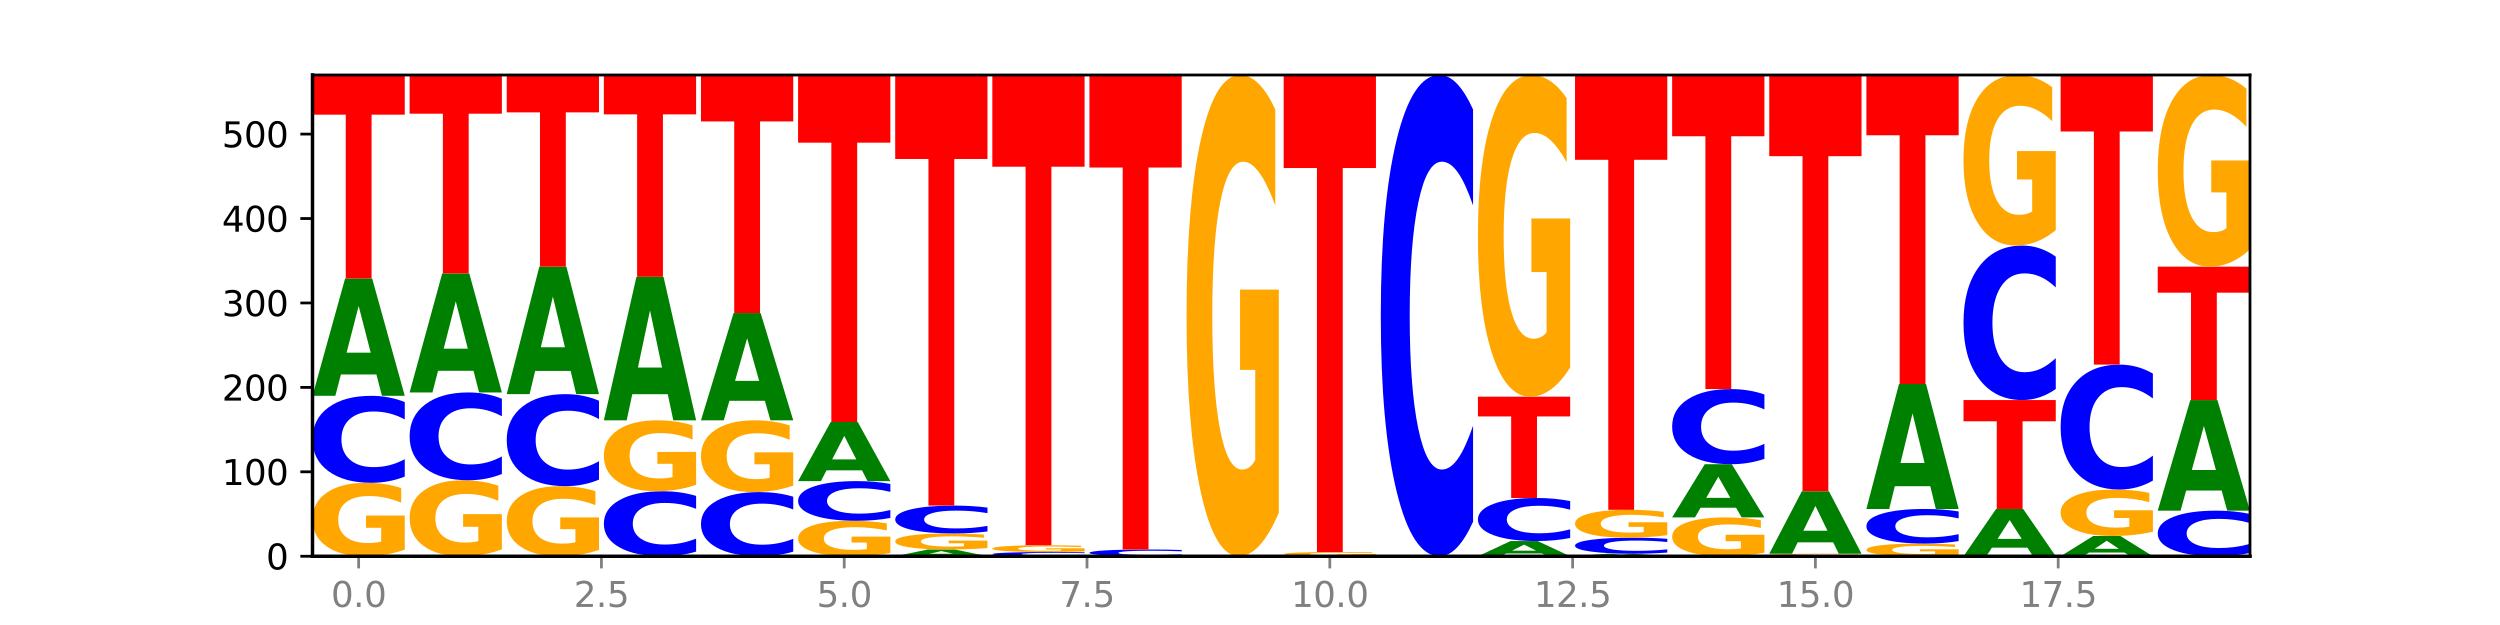<?xml version="1.0" encoding="utf-8" standalone="no"?>
<!DOCTYPE svg PUBLIC "-//W3C//DTD SVG 1.1//EN"
  "http://www.w3.org/Graphics/SVG/1.1/DTD/svg11.dtd">
<svg xmlns:xlink="http://www.w3.org/1999/xlink" width="720pt" height="180pt" viewBox="0 0 720 180" xmlns="http://www.w3.org/2000/svg" version="1.1">
 <defs>
  <style type="text/css">*{stroke-linejoin: round; stroke-linecap: butt}</style>
 </defs>
 <g id="figure_1">
  <g id="patch_1">
   <path d="M 0 180 
L 720 180 
L 720 0 
L 0 0 
z
" style="fill: #ffffff"/>
  </g>
  <g id="axes_1">
   <g id="patch_2">
    <path d="M 90 160.2 
L 648 160.2 
L 648 21.6 
L 90 21.6 
z
" style="fill: #ffffff"/>
   </g>
   <g id="line2d_1">
    <path d="M 90 160.2 
L 648 160.2 
" clip-path="url(#pf39bd1e95a)" style="fill: none; stroke: #000000; stroke-width: 0.5; stroke-linecap: square"/>
   </g>
   <g id="patch_3">
    <path d="M 116.571 158.286 
Q 113.892 159.243 111.009 159.724 
Q 108.127 160.2 105.054 160.2 
Q 98.111 160.2 94.055 157.351 
Q 90 154.502 90 149.629 
Q 90 144.7 94.127 141.873 
Q 98.26 139.045 105.447 139.045 
Q 108.216 139.045 110.753 139.43 
Q 113.296 139.81 115.547 140.562 
L 115.547 144.779 
Q 113.225 143.813 110.926 143.337 
Q 108.627 142.856 106.317 142.856 
Q 102.041 142.856 99.725 144.613 
Q 97.408 146.365 97.408 149.629 
Q 97.408 152.863 99.641 154.628 
Q 101.874 156.389 105.983 156.389 
Q 107.103 156.389 108.062 156.289 
Q 109.02 156.184 109.783 155.966 
L 109.783 152.006 
L 105.406 152.006 
L 105.406 148.48 
L 116.571 148.48 
L 116.571 158.286 
z
" clip-path="url(#pf39bd1e95a)" style="fill: #ffa600"/>
   </g>
   <g id="patch_4">
    <path d="M 116.571 137.25 
Q 114.349 138.14 111.945 138.59 
Q 109.542 139.045 106.924 139.045 
Q 99.118 139.045 94.559 135.672 
Q 90 132.299 90 126.53 
Q 90 120.741 94.559 117.373 
Q 99.118 114 106.924 114 
Q 109.542 114 111.945 114.455 
Q 114.349 114.905 116.571 115.795 
L 116.571 120.788 
Q 114.329 119.608 112.153 119.06 
Q 109.977 118.511 107.574 118.511 
Q 103.262 118.511 100.792 120.648 
Q 98.328 122.78 98.328 126.53 
Q 98.328 130.266 100.792 132.402 
Q 103.262 134.534 107.574 134.534 
Q 109.977 134.534 112.153 133.986 
Q 114.329 133.432 116.571 132.252 
L 116.571 137.25 
z
" clip-path="url(#pf39bd1e95a)" style="fill: #0000ff"/>
   </g>
   <g id="patch_5">
    <path d="M 108.406 107.843 
L 98.187 107.843 
L 96.574 114 
L 90 114 
L 99.388 80.201 
L 107.184 80.201 
L 116.571 114 
L 110.003 114 
L 108.406 107.843 
z
M 99.817 101.57 
L 106.76 101.57 
L 103.294 88.126 
L 99.817 101.57 
z
" clip-path="url(#pf39bd1e95a)" style="fill: #008000"/>
   </g>
   <g id="patch_6">
    <path d="M 90 21.6 
L 116.571 21.6 
L 116.571 33.029 
L 107.012 33.029 
L 107.012 80.201 
L 99.578 80.201 
L 99.578 33.029 
L 90 33.029 
L 90 21.6 
z
" clip-path="url(#pf39bd1e95a)" style="fill: #ff0000"/>
   </g>
   <g id="patch_7">
    <path d="M 144.541 158.22 
Q 141.862 159.21 138.979 159.707 
Q 136.097 160.2 133.024 160.2 
Q 126.081 160.2 122.025 157.253 
Q 117.97 154.305 117.97 149.265 
Q 117.97 144.165 122.097 141.241 
Q 126.23 138.316 133.417 138.316 
Q 136.186 138.316 138.723 138.714 
Q 141.266 139.107 143.517 139.884 
L 143.517 144.247 
Q 141.195 143.248 138.896 142.755 
Q 136.597 142.258 134.287 142.258 
Q 130.011 142.258 127.695 144.075 
Q 125.378 145.888 125.378 149.265 
Q 125.378 152.61 127.611 154.436 
Q 129.844 156.258 133.953 156.258 
Q 135.073 156.258 136.032 156.154 
Q 136.99 156.046 137.753 155.82 
L 137.753 151.724 
L 133.376 151.724 
L 133.376 148.076 
L 144.541 148.076 
L 144.541 158.22 
z
" clip-path="url(#pf39bd1e95a)" style="fill: #ffa600"/>
   </g>
   <g id="patch_8">
    <path d="M 144.541 136.503 
Q 142.319 137.402 139.915 137.856 
Q 137.512 138.316 134.894 138.316 
Q 127.088 138.316 122.529 134.91 
Q 117.97 131.504 117.97 125.679 
Q 117.97 119.834 122.529 116.433 
Q 127.088 113.027 134.894 113.027 
Q 137.512 113.027 139.915 113.487 
Q 142.319 113.942 144.541 114.84 
L 144.541 119.881 
Q 142.299 118.69 140.123 118.136 
Q 137.947 117.583 135.544 117.583 
Q 131.232 117.583 128.762 119.74 
Q 126.298 121.892 126.298 125.679 
Q 126.298 129.451 128.762 131.608 
Q 131.232 133.761 135.544 133.761 
Q 137.947 133.761 140.123 133.207 
Q 142.299 132.648 144.541 131.457 
L 144.541 136.503 
z
" clip-path="url(#pf39bd1e95a)" style="fill: #0000ff"/>
   </g>
   <g id="patch_9">
    <path d="M 136.376 106.782 
L 126.157 106.782 
L 124.544 113.027 
L 117.97 113.027 
L 127.358 78.742 
L 135.154 78.742 
L 144.541 113.027 
L 137.973 113.027 
L 136.376 106.782 
z
M 127.787 100.418 
L 134.73 100.418 
L 131.264 86.781 
L 127.787 100.418 
z
" clip-path="url(#pf39bd1e95a)" style="fill: #008000"/>
   </g>
   <g id="patch_10">
    <path d="M 117.97 21.6 
L 144.541 21.6 
L 144.541 32.744 
L 134.982 32.744 
L 134.982 78.742 
L 127.548 78.742 
L 127.548 32.744 
L 117.97 32.744 
L 117.97 21.6 
z
" clip-path="url(#pf39bd1e95a)" style="fill: #ff0000"/>
   </g>
   <g id="patch_11">
    <path d="M 172.511 158.374 
Q 169.832 159.287 166.949 159.746 
Q 164.067 160.2 160.994 160.2 
Q 154.051 160.2 149.995 157.482 
Q 145.94 154.764 145.94 150.115 
Q 145.94 145.413 150.067 142.715 
Q 154.2 140.018 161.387 140.018 
Q 164.156 140.018 166.693 140.385 
Q 169.236 140.747 171.487 141.465 
L 171.487 145.488 
Q 169.165 144.566 166.866 144.112 
Q 164.567 143.653 162.257 143.653 
Q 157.981 143.653 155.664 145.329 
Q 153.348 147.001 153.348 150.115 
Q 153.348 153.2 155.581 154.885 
Q 157.814 156.565 161.923 156.565 
Q 163.043 156.565 164.002 156.469 
Q 164.96 156.369 165.723 156.16 
L 165.723 152.383 
L 161.346 152.383 
L 161.346 149.019 
L 172.511 149.019 
L 172.511 158.374 
z
" clip-path="url(#pf39bd1e95a)" style="fill: #ffa600"/>
   </g>
   <g id="patch_12">
    <path d="M 172.511 138.118 
Q 170.289 139.06 167.885 139.536 
Q 165.482 140.018 162.864 140.018 
Q 155.058 140.018 150.499 136.448 
Q 145.94 132.879 145.94 126.774 
Q 145.94 120.648 150.499 117.083 
Q 155.058 113.514 162.864 113.514 
Q 165.482 113.514 167.885 113.995 
Q 170.289 114.472 172.511 115.413 
L 172.511 120.697 
Q 170.269 119.449 168.093 118.868 
Q 165.917 118.288 163.514 118.288 
Q 159.202 118.288 156.732 120.549 
Q 154.268 122.805 154.268 126.774 
Q 154.268 130.727 156.732 132.988 
Q 159.202 135.244 163.514 135.244 
Q 165.917 135.244 168.093 134.663 
Q 170.269 134.078 172.511 132.829 
L 172.511 138.118 
z
" clip-path="url(#pf39bd1e95a)" style="fill: #0000ff"/>
   </g>
   <g id="patch_13">
    <path d="M 164.346 106.825 
L 154.127 106.825 
L 152.513 113.514 
L 145.94 113.514 
L 155.328 76.797 
L 163.124 76.797 
L 172.511 113.514 
L 165.943 113.514 
L 164.346 106.825 
z
M 155.757 100.01 
L 162.7 100.01 
L 159.234 85.406 
L 155.757 100.01 
z
" clip-path="url(#pf39bd1e95a)" style="fill: #008000"/>
   </g>
   <g id="patch_14">
    <path d="M 145.94 21.6 
L 172.511 21.6 
L 172.511 32.365 
L 162.952 32.365 
L 162.952 76.797 
L 155.518 76.797 
L 155.518 32.365 
L 145.94 32.365 
L 145.94 21.6 
z
" clip-path="url(#pf39bd1e95a)" style="fill: #ff0000"/>
   </g>
   <g id="patch_15">
    <path d="M 200.481 158.858 
Q 198.259 159.523 195.855 159.86 
Q 193.452 160.2 190.834 160.2 
Q 183.028 160.2 178.469 157.678 
Q 173.91 155.157 173.91 150.844 
Q 173.91 146.516 178.469 143.999 
Q 183.028 141.477 190.834 141.477 
Q 193.452 141.477 195.855 141.817 
Q 198.259 142.154 200.481 142.819 
L 200.481 146.551 
Q 198.238 145.669 196.063 145.259 
Q 193.887 144.849 191.483 144.849 
Q 187.172 144.849 184.702 146.447 
Q 182.238 148.04 182.238 150.844 
Q 182.238 153.637 184.702 155.234 
Q 187.172 156.827 191.483 156.827 
Q 193.887 156.827 196.063 156.417 
Q 198.238 156.004 200.481 155.122 
L 200.481 158.858 
z
" clip-path="url(#pf39bd1e95a)" style="fill: #0000ff"/>
   </g>
   <g id="patch_16">
    <path d="M 200.481 139.629 
Q 197.801 140.553 194.919 141.017 
Q 192.037 141.477 188.964 141.477 
Q 182.021 141.477 177.965 138.726 
Q 173.91 135.975 173.91 131.271 
Q 173.91 126.511 178.037 123.781 
Q 182.169 121.052 189.357 121.052 
Q 192.126 121.052 194.663 121.423 
Q 197.206 121.79 199.457 122.516 
L 199.457 126.587 
Q 197.134 125.655 194.836 125.195 
Q 192.537 124.731 190.227 124.731 
Q 185.951 124.731 183.634 126.427 
Q 181.318 128.119 181.318 131.271 
Q 181.318 134.393 183.551 136.097 
Q 185.784 137.798 189.893 137.798 
Q 191.013 137.798 191.971 137.701 
Q 192.93 137.599 193.692 137.388 
L 193.692 133.566 
L 189.315 133.566 
L 189.315 130.161 
L 200.481 130.161 
L 200.481 139.629 
z
" clip-path="url(#pf39bd1e95a)" style="fill: #ffa600"/>
   </g>
   <g id="patch_17">
    <path d="M 192.316 113.521 
L 182.097 113.521 
L 180.483 121.052 
L 173.91 121.052 
L 183.298 79.715 
L 191.093 79.715 
L 200.481 121.052 
L 193.913 121.052 
L 192.316 113.521 
z
M 183.727 105.849 
L 190.67 105.849 
L 187.204 89.407 
L 183.727 105.849 
z
" clip-path="url(#pf39bd1e95a)" style="fill: #008000"/>
   </g>
   <g id="patch_18">
    <path d="M 173.91 21.6 
L 200.481 21.6 
L 200.481 32.934 
L 190.922 32.934 
L 190.922 79.715 
L 183.488 79.715 
L 183.488 32.934 
L 173.91 32.934 
L 173.91 21.6 
z
" clip-path="url(#pf39bd1e95a)" style="fill: #ff0000"/>
   </g>
   <g id="patch_19">
    <path d="M 228.451 158.875 
Q 226.228 159.532 223.825 159.864 
Q 221.422 160.2 218.804 160.2 
Q 210.998 160.2 206.439 157.711 
Q 201.88 155.222 201.88 150.966 
Q 201.88 146.694 206.439 144.209 
Q 210.998 141.72 218.804 141.72 
Q 221.422 141.72 223.825 142.056 
Q 226.228 142.388 228.451 143.045 
L 228.451 146.728 
Q 226.208 145.858 224.033 145.453 
Q 221.857 145.049 219.453 145.049 
Q 215.142 145.049 212.672 146.625 
Q 210.208 148.198 210.208 150.966 
Q 210.208 153.722 212.672 155.298 
Q 215.142 156.871 219.453 156.871 
Q 221.857 156.871 224.033 156.467 
Q 226.208 156.058 228.451 155.188 
L 228.451 158.875 
z
" clip-path="url(#pf39bd1e95a)" style="fill: #0000ff"/>
   </g>
   <g id="patch_20">
    <path d="M 228.451 139.85 
Q 225.771 140.785 222.889 141.255 
Q 220.007 141.72 216.934 141.72 
Q 209.99 141.72 205.935 138.936 
Q 201.88 136.153 201.88 131.392 
Q 201.88 126.576 206.007 123.814 
Q 210.139 121.052 217.327 121.052 
Q 220.096 121.052 222.633 121.427 
Q 225.176 121.799 227.427 122.533 
L 227.427 126.653 
Q 225.104 125.71 222.806 125.244 
Q 220.507 124.775 218.197 124.775 
Q 213.921 124.775 211.604 126.491 
Q 209.288 128.203 209.288 131.392 
Q 209.288 134.552 211.521 136.276 
Q 213.754 137.997 217.863 137.997 
Q 218.983 137.997 219.941 137.899 
Q 220.9 137.796 221.662 137.583 
L 221.662 133.715 
L 217.285 133.715 
L 217.285 130.269 
L 228.451 130.269 
L 228.451 139.85 
z
" clip-path="url(#pf39bd1e95a)" style="fill: #ffa600"/>
   </g>
   <g id="patch_21">
    <path d="M 220.286 115.426 
L 210.067 115.426 
L 208.453 121.052 
L 201.88 121.052 
L 211.267 90.171 
L 219.063 90.171 
L 228.451 121.052 
L 221.883 121.052 
L 220.286 115.426 
z
M 211.697 109.695 
L 218.64 109.695 
L 215.174 97.411 
L 211.697 109.695 
z
" clip-path="url(#pf39bd1e95a)" style="fill: #008000"/>
   </g>
   <g id="patch_22">
    <path d="M 201.88 21.6 
L 228.451 21.6 
L 228.451 34.973 
L 218.892 34.973 
L 218.892 90.171 
L 211.458 90.171 
L 211.458 34.973 
L 201.88 34.973 
L 201.88 21.6 
z
" clip-path="url(#pf39bd1e95a)" style="fill: #ff0000"/>
   </g>
   <g id="patch_23">
    <path d="M 256.421 159.276 
Q 253.741 159.738 250.859 159.97 
Q 247.977 160.2 244.904 160.2 
Q 237.96 160.2 233.905 158.825 
Q 229.85 157.449 229.85 155.097 
Q 229.85 152.717 233.976 151.352 
Q 238.109 149.987 245.297 149.987 
Q 248.066 149.987 250.603 150.173 
Q 253.146 150.357 255.397 150.719 
L 255.397 152.755 
Q 253.074 152.289 250.776 152.059 
Q 248.477 151.827 246.166 151.827 
Q 241.891 151.827 239.574 152.675 
Q 237.258 153.521 237.258 155.097 
Q 237.258 156.658 239.491 157.51 
Q 241.724 158.36 245.833 158.36 
Q 246.953 158.36 247.911 158.312 
Q 248.87 158.261 249.632 158.156 
L 249.632 156.244 
L 245.255 156.244 
L 245.255 154.542 
L 256.421 154.542 
L 256.421 159.276 
z
" clip-path="url(#pf39bd1e95a)" style="fill: #ffa600"/>
   </g>
   <g id="patch_24">
    <path d="M 256.421 149.168 
Q 254.198 149.574 251.795 149.78 
Q 249.392 149.987 246.774 149.987 
Q 238.968 149.987 234.409 148.448 
Q 229.85 146.909 229.85 144.277 
Q 229.85 141.635 234.409 140.098 
Q 238.968 138.559 246.774 138.559 
Q 249.392 138.559 251.795 138.767 
Q 254.198 138.972 256.421 139.378 
L 256.421 141.656 
Q 254.178 141.118 252.003 140.868 
Q 249.827 140.618 247.423 140.618 
Q 243.112 140.618 240.642 141.593 
Q 238.178 142.565 238.178 144.277 
Q 238.178 145.981 240.642 146.956 
Q 243.112 147.929 247.423 147.929 
Q 249.827 147.929 252.003 147.679 
Q 254.178 147.426 256.421 146.888 
L 256.421 149.168 
z
" clip-path="url(#pf39bd1e95a)" style="fill: #0000ff"/>
   </g>
   <g id="patch_25">
    <path d="M 248.256 135.458 
L 238.037 135.458 
L 236.423 138.559 
L 229.85 138.559 
L 239.237 121.538 
L 247.033 121.538 
L 256.421 138.559 
L 249.853 138.559 
L 248.256 135.458 
z
M 239.667 132.299 
L 246.61 132.299 
L 243.143 125.529 
L 239.667 132.299 
z
" clip-path="url(#pf39bd1e95a)" style="fill: #008000"/>
   </g>
   <g id="patch_26">
    <path d="M 229.85 21.6 
L 256.421 21.6 
L 256.421 41.091 
L 246.862 41.091 
L 246.862 121.538 
L 239.428 121.538 
L 239.428 41.091 
L 229.85 41.091 
L 229.85 21.6 
z
" clip-path="url(#pf39bd1e95a)" style="fill: #ff0000"/>
   </g>
   <g id="patch_27">
    <path d="M 276.226 159.846 
L 266.007 159.846 
L 264.393 160.2 
L 257.82 160.2 
L 267.207 158.255 
L 275.003 158.255 
L 284.391 160.2 
L 277.823 160.2 
L 276.226 159.846 
z
M 267.636 159.485 
L 274.579 159.485 
L 271.113 158.711 
L 267.636 159.485 
z
" clip-path="url(#pf39bd1e95a)" style="fill: #008000"/>
   </g>
   <g id="patch_28">
    <path d="M 284.391 157.837 
Q 281.711 158.046 278.829 158.151 
Q 275.947 158.255 272.874 158.255 
Q 265.93 158.255 261.875 157.633 
Q 257.82 157.01 257.82 155.946 
Q 257.82 154.87 261.946 154.252 
Q 266.079 153.635 273.267 153.635 
Q 276.036 153.635 278.573 153.719 
Q 281.116 153.802 283.367 153.966 
L 283.367 154.887 
Q 281.044 154.676 278.746 154.572 
Q 276.447 154.467 274.136 154.467 
Q 269.861 154.467 267.544 154.851 
Q 265.228 155.233 265.228 155.946 
Q 265.228 156.652 267.461 157.038 
Q 269.694 157.423 273.803 157.423 
Q 274.922 157.423 275.881 157.401 
Q 276.84 157.378 277.602 157.33 
L 277.602 156.465 
L 273.225 156.465 
L 273.225 155.695 
L 284.391 155.695 
L 284.391 157.837 
z
" clip-path="url(#pf39bd1e95a)" style="fill: #ffa600"/>
   </g>
   <g id="patch_29">
    <path d="M 284.391 153.06 
Q 282.168 153.345 279.765 153.489 
Q 277.361 153.635 274.744 153.635 
Q 266.938 153.635 262.379 152.554 
Q 257.82 151.473 257.82 149.625 
Q 257.82 147.77 262.379 146.691 
Q 266.938 145.611 274.744 145.611 
Q 277.361 145.611 279.765 145.756 
Q 282.168 145.901 284.391 146.186 
L 284.391 147.785 
Q 282.148 147.407 279.972 147.232 
Q 277.797 147.056 275.393 147.056 
Q 271.082 147.056 268.611 147.74 
Q 266.148 148.423 266.148 149.625 
Q 266.148 150.822 268.611 151.506 
Q 271.082 152.189 275.393 152.189 
Q 277.797 152.189 279.972 152.014 
Q 282.148 151.836 284.391 151.458 
L 284.391 153.06 
z
" clip-path="url(#pf39bd1e95a)" style="fill: #0000ff"/>
   </g>
   <g id="patch_30">
    <path d="M 257.82 21.6 
L 284.391 21.6 
L 284.391 45.786 
L 274.831 45.786 
L 274.831 145.611 
L 267.398 145.611 
L 267.398 45.786 
L 257.82 45.786 
L 257.82 21.6 
z
" clip-path="url(#pf39bd1e95a)" style="fill: #ff0000"/>
   </g>
   <g id="patch_31">
    <path d="M 312.361 160.113 
Q 310.138 160.156 307.735 160.178 
Q 305.331 160.2 302.714 160.2 
Q 294.908 160.2 290.349 160.036 
Q 285.789 159.873 285.789 159.592 
Q 285.789 159.311 290.349 159.148 
Q 294.908 158.984 302.714 158.984 
Q 305.331 158.984 307.735 159.006 
Q 310.138 159.028 312.361 159.071 
L 312.361 159.314 
Q 310.118 159.256 307.942 159.23 
Q 305.767 159.203 303.363 159.203 
Q 299.052 159.203 296.581 159.307 
Q 294.118 159.41 294.118 159.592 
Q 294.118 159.774 296.581 159.878 
Q 299.052 159.981 303.363 159.981 
Q 305.767 159.981 307.942 159.954 
Q 310.118 159.928 312.361 159.87 
L 312.361 160.113 
z
" clip-path="url(#pf39bd1e95a)" style="fill: #0000ff"/>
   </g>
   <g id="patch_32">
    <path d="M 312.361 158.808 
Q 309.681 158.896 306.799 158.94 
Q 303.917 158.984 300.844 158.984 
Q 293.9 158.984 289.845 158.722 
Q 285.789 158.46 285.789 158.012 
Q 285.789 157.559 289.916 157.299 
Q 294.049 157.039 301.237 157.039 
Q 304.006 157.039 306.543 157.074 
Q 309.086 157.109 311.337 157.178 
L 311.337 157.566 
Q 309.014 157.477 306.716 157.434 
Q 304.417 157.389 302.106 157.389 
Q 297.831 157.389 295.514 157.551 
Q 293.198 157.712 293.198 158.012 
Q 293.198 158.31 295.431 158.472 
Q 297.664 158.634 301.773 158.634 
Q 302.892 158.634 303.851 158.625 
Q 304.81 158.615 305.572 158.595 
L 305.572 158.231 
L 301.195 158.231 
L 301.195 157.906 
L 312.361 157.906 
L 312.361 158.808 
z
" clip-path="url(#pf39bd1e95a)" style="fill: #ffa600"/>
   </g>
   <g id="patch_33">
    <path d="M 285.789 21.6 
L 312.361 21.6 
L 312.361 48.014 
L 302.801 48.014 
L 302.801 157.039 
L 295.368 157.039 
L 295.368 48.014 
L 285.789 48.014 
L 285.789 21.6 
z
" clip-path="url(#pf39bd1e95a)" style="fill: #ff0000"/>
   </g>
   <g id="patch_34">
    <path d="M 340.331 160.061 
Q 338.108 160.13 335.705 160.165 
Q 333.301 160.2 330.684 160.2 
Q 322.878 160.2 318.319 159.938 
Q 313.759 159.676 313.759 159.228 
Q 313.759 158.778 318.319 158.517 
Q 322.878 158.255 330.684 158.255 
Q 333.301 158.255 335.705 158.29 
Q 338.108 158.325 340.331 158.394 
L 340.331 158.782 
Q 338.088 158.69 335.912 158.648 
Q 333.737 158.605 331.333 158.605 
Q 327.022 158.605 324.551 158.771 
Q 322.088 158.937 322.088 159.228 
Q 322.088 159.518 324.551 159.684 
Q 327.022 159.85 331.333 159.85 
Q 333.737 159.85 335.912 159.807 
Q 338.088 159.764 340.331 159.672 
L 340.331 160.061 
z
" clip-path="url(#pf39bd1e95a)" style="fill: #0000ff"/>
   </g>
   <g id="patch_35">
    <path d="M 313.759 21.6 
L 340.331 21.6 
L 340.331 48.251 
L 330.771 48.251 
L 330.771 158.255 
L 323.337 158.255 
L 323.337 48.251 
L 313.759 48.251 
L 313.759 21.6 
z
" clip-path="url(#pf39bd1e95a)" style="fill: #ff0000"/>
   </g>
   <g id="patch_36">
    <path d="M 368.301 147.66 
Q 365.621 153.93 362.739 157.079 
Q 359.856 160.2 356.784 160.2 
Q 349.84 160.2 345.785 141.533 
Q 341.729 122.866 341.729 90.943 
Q 341.729 58.648 345.856 40.124 
Q 349.989 21.6 357.177 21.6 
Q 359.946 21.6 362.483 24.119 
Q 365.025 26.61 367.276 31.535 
L 367.276 59.163 
Q 364.954 52.836 362.655 49.715 
Q 360.357 46.566 358.046 46.566 
Q 353.77 46.566 351.454 58.075 
Q 349.137 69.556 349.137 90.943 
Q 349.137 112.129 351.371 123.696 
Q 353.604 135.234 357.713 135.234 
Q 358.832 135.234 359.791 134.576 
Q 360.75 133.889 361.512 132.457 
L 361.512 106.518 
L 357.135 106.518 
L 357.135 83.413 
L 368.301 83.413 
L 368.301 147.66 
z
" clip-path="url(#pf39bd1e95a)" style="fill: #ffa600"/>
   </g>
   <g id="patch_37">
    <path d="M 396.271 160.09 
Q 393.591 160.145 390.709 160.173 
Q 387.826 160.2 384.754 160.2 
Q 377.81 160.2 373.755 160.036 
Q 369.699 159.873 369.699 159.592 
Q 369.699 159.309 373.826 159.147 
Q 377.959 158.984 385.147 158.984 
Q 387.916 158.984 390.453 159.006 
Q 392.995 159.028 395.246 159.071 
L 395.246 159.314 
Q 392.924 159.258 390.625 159.231 
Q 388.327 159.203 386.016 159.203 
Q 381.74 159.203 379.424 159.304 
Q 377.107 159.405 377.107 159.592 
Q 377.107 159.778 379.34 159.88 
Q 381.574 159.981 385.683 159.981 
Q 386.802 159.981 387.761 159.975 
Q 388.72 159.969 389.482 159.957 
L 389.482 159.729 
L 385.105 159.729 
L 385.105 159.526 
L 396.271 159.526 
L 396.271 160.09 
z
" clip-path="url(#pf39bd1e95a)" style="fill: #ffa600"/>
   </g>
   <g id="patch_38">
    <path d="M 369.699 21.6 
L 396.271 21.6 
L 396.271 48.394 
L 386.711 48.394 
L 386.711 158.984 
L 379.277 158.984 
L 379.277 48.394 
L 369.699 48.394 
L 369.699 21.6 
z
" clip-path="url(#pf39bd1e95a)" style="fill: #ff0000"/>
   </g>
   <g id="patch_39">
    <path d="M 424.241 150.265 
Q 422.018 155.19 419.615 157.681 
Q 417.211 160.2 414.593 160.2 
Q 406.787 160.2 402.228 141.533 
Q 397.669 122.866 397.669 90.943 
Q 397.669 58.905 402.228 40.267 
Q 406.787 21.6 414.593 21.6 
Q 417.211 21.6 419.615 24.119 
Q 422.018 26.61 424.241 31.535 
L 424.241 59.163 
Q 421.998 52.635 419.822 49.601 
Q 417.646 46.566 415.243 46.566 
Q 410.931 46.566 408.461 58.39 
Q 405.997 70.186 405.997 90.943 
Q 405.997 111.614 408.461 123.439 
Q 410.931 135.234 415.243 135.234 
Q 417.646 135.234 419.822 132.199 
Q 421.998 129.136 424.241 122.608 
L 424.241 150.265 
z
" clip-path="url(#pf39bd1e95a)" style="fill: #0000ff"/>
   </g>
   <g id="patch_40">
    <path d="M 444.045 159.403 
L 433.826 159.403 
L 432.213 160.2 
L 425.639 160.2 
L 435.027 155.823 
L 442.823 155.823 
L 452.211 160.2 
L 445.642 160.2 
L 444.045 159.403 
z
M 435.456 158.59 
L 442.399 158.59 
L 438.933 156.849 
L 435.456 158.59 
z
" clip-path="url(#pf39bd1e95a)" style="fill: #008000"/>
   </g>
   <g id="patch_41">
    <path d="M 452.211 154.934 
Q 449.988 155.375 447.584 155.598 
Q 445.181 155.823 442.563 155.823 
Q 434.757 155.823 430.198 154.153 
Q 425.639 152.483 425.639 149.626 
Q 425.639 146.76 430.198 145.092 
Q 434.757 143.422 442.563 143.422 
Q 445.181 143.422 447.584 143.648 
Q 449.988 143.87 452.211 144.311 
L 452.211 146.783 
Q 449.968 146.199 447.792 145.927 
Q 445.616 145.656 443.213 145.656 
Q 438.901 145.656 436.431 146.714 
Q 433.967 147.769 433.967 149.626 
Q 433.967 151.476 436.431 152.534 
Q 438.901 153.589 443.213 153.589 
Q 445.616 153.589 447.792 153.318 
Q 449.968 153.044 452.211 152.46 
L 452.211 154.934 
z
" clip-path="url(#pf39bd1e95a)" style="fill: #0000ff"/>
   </g>
   <g id="patch_42">
    <path d="M 425.639 114.243 
L 452.211 114.243 
L 452.211 119.934 
L 442.651 119.934 
L 442.651 143.422 
L 435.217 143.422 
L 435.217 119.934 
L 425.639 119.934 
L 425.639 114.243 
z
" clip-path="url(#pf39bd1e95a)" style="fill: #ff0000"/>
   </g>
   <g id="patch_43">
    <path d="M 452.211 105.861 
Q 449.531 110.052 446.649 112.157 
Q 443.766 114.243 440.693 114.243 
Q 433.75 114.243 429.694 101.766 
Q 425.639 89.288 425.639 67.95 
Q 425.639 46.364 429.766 33.982 
Q 433.899 21.6 441.086 21.6 
Q 443.856 21.6 446.392 23.284 
Q 448.935 24.949 451.186 28.241 
L 451.186 46.708 
Q 448.864 42.479 446.565 40.393 
Q 444.266 38.288 441.956 38.288 
Q 437.68 38.288 435.364 45.981 
Q 433.047 53.655 433.047 67.95 
Q 433.047 82.112 435.28 89.843 
Q 437.513 97.556 441.622 97.556 
Q 442.742 97.556 443.701 97.115 
Q 444.66 96.656 445.422 95.699 
L 445.422 78.361 
L 441.045 78.361 
L 441.045 62.917 
L 452.211 62.917 
L 452.211 105.861 
z
" clip-path="url(#pf39bd1e95a)" style="fill: #ffa600"/>
   </g>
   <g id="patch_44">
    <path d="M 472.015 160.067 
L 461.796 160.067 
L 460.183 160.2 
L 453.609 160.2 
L 462.997 159.471 
L 470.793 159.471 
L 480.18 160.2 
L 473.612 160.2 
L 472.015 160.067 
z
M 463.426 159.932 
L 470.369 159.932 
L 466.903 159.642 
L 463.426 159.932 
z
" clip-path="url(#pf39bd1e95a)" style="fill: #008000"/>
   </g>
   <g id="patch_45">
    <path d="M 480.18 159.139 
Q 477.958 159.304 475.554 159.387 
Q 473.151 159.471 470.533 159.471 
Q 462.727 159.471 458.168 158.848 
Q 453.609 158.226 453.609 157.162 
Q 453.609 156.094 458.168 155.473 
Q 462.727 154.851 470.533 154.851 
Q 473.151 154.851 475.554 154.935 
Q 477.958 155.018 480.18 155.182 
L 480.18 156.103 
Q 477.938 155.885 475.762 155.784 
Q 473.586 155.683 471.183 155.683 
Q 466.871 155.683 464.401 156.077 
Q 461.937 156.47 461.937 157.162 
Q 461.937 157.851 464.401 158.245 
Q 466.871 158.638 471.183 158.638 
Q 473.586 158.638 475.762 158.537 
Q 477.938 158.435 480.18 158.217 
L 480.18 159.139 
z
" clip-path="url(#pf39bd1e95a)" style="fill: #0000ff"/>
   </g>
   <g id="patch_46">
    <path d="M 480.18 154.125 
Q 477.501 154.488 474.618 154.67 
Q 471.736 154.851 468.663 154.851 
Q 461.72 154.851 457.664 153.77 
Q 453.609 152.689 453.609 150.841 
Q 453.609 148.971 457.736 147.899 
Q 461.869 146.826 469.056 146.826 
Q 471.826 146.826 474.362 146.972 
Q 476.905 147.116 479.156 147.401 
L 479.156 149.001 
Q 476.834 148.635 474.535 148.454 
Q 472.236 148.272 469.926 148.272 
Q 465.65 148.272 463.334 148.938 
Q 461.017 149.603 461.017 150.841 
Q 461.017 152.067 463.25 152.737 
Q 465.483 153.405 469.592 153.405 
Q 470.712 153.405 471.671 153.367 
Q 472.629 153.327 473.392 153.244 
L 473.392 151.743 
L 469.015 151.743 
L 469.015 150.405 
L 480.18 150.405 
L 480.18 154.125 
z
" clip-path="url(#pf39bd1e95a)" style="fill: #ffa600"/>
   </g>
   <g id="patch_47">
    <path d="M 453.609 21.6 
L 480.18 21.6 
L 480.18 46.023 
L 470.621 46.023 
L 470.621 146.826 
L 463.187 146.826 
L 463.187 46.023 
L 453.609 46.023 
L 453.609 21.6 
z
" clip-path="url(#pf39bd1e95a)" style="fill: #ff0000"/>
   </g>
   <g id="patch_48">
    <path d="M 508.15 159.188 
Q 505.471 159.694 502.588 159.948 
Q 499.706 160.2 496.633 160.2 
Q 489.69 160.2 485.634 158.694 
Q 481.579 157.187 481.579 154.611 
Q 481.579 152.005 485.706 150.51 
Q 489.839 149.015 497.026 149.015 
Q 499.795 149.015 502.332 149.218 
Q 504.875 149.419 507.126 149.816 
L 507.126 152.046 
Q 504.804 151.536 502.505 151.284 
Q 500.206 151.03 497.896 151.03 
Q 493.62 151.03 491.304 151.958 
Q 488.987 152.885 488.987 154.611 
Q 488.987 156.321 491.22 157.254 
Q 493.453 158.185 497.562 158.185 
Q 498.682 158.185 499.641 158.132 
Q 500.599 158.077 501.362 157.961 
L 501.362 155.868 
L 496.985 155.868 
L 496.985 154.003 
L 508.15 154.003 
L 508.15 159.188 
z
" clip-path="url(#pf39bd1e95a)" style="fill: #ffa600"/>
   </g>
   <g id="patch_49">
    <path d="M 499.985 146.224 
L 489.766 146.224 
L 488.153 149.015 
L 481.579 149.015 
L 490.967 133.696 
L 498.763 133.696 
L 508.15 149.015 
L 501.582 149.015 
L 499.985 146.224 
z
M 491.396 143.381 
L 498.339 143.381 
L 494.873 137.288 
L 491.396 143.381 
z
" clip-path="url(#pf39bd1e95a)" style="fill: #008000"/>
   </g>
   <g id="patch_50">
    <path d="M 508.15 132.145 
Q 505.928 132.913 503.524 133.302 
Q 501.121 133.696 498.503 133.696 
Q 490.697 133.696 486.138 130.781 
Q 481.579 127.866 481.579 122.882 
Q 481.579 117.88 486.138 114.969 
Q 490.697 112.055 498.503 112.055 
Q 501.121 112.055 503.524 112.448 
Q 505.928 112.837 508.15 113.606 
L 508.15 117.92 
Q 505.908 116.901 503.732 116.427 
Q 501.556 115.953 499.153 115.953 
Q 494.841 115.953 492.371 117.799 
Q 489.907 119.641 489.907 122.882 
Q 489.907 126.11 492.371 127.956 
Q 494.841 129.798 499.153 129.798 
Q 501.556 129.798 503.732 129.324 
Q 505.908 128.845 508.15 127.826 
L 508.15 132.145 
z
" clip-path="url(#pf39bd1e95a)" style="fill: #0000ff"/>
   </g>
   <g id="patch_51">
    <path d="M 481.579 21.6 
L 508.15 21.6 
L 508.15 39.241 
L 498.591 39.241 
L 498.591 112.055 
L 491.157 112.055 
L 491.157 39.241 
L 481.579 39.241 
L 481.579 21.6 
z
" clip-path="url(#pf39bd1e95a)" style="fill: #ff0000"/>
   </g>
   <g id="patch_52">
    <path d="M 536.12 160.134 
Q 533.441 160.167 530.558 160.184 
Q 527.676 160.2 524.603 160.2 
Q 517.66 160.2 513.604 160.102 
Q 509.549 160.004 509.549 159.835 
Q 509.549 159.666 513.676 159.568 
Q 517.809 159.471 524.996 159.471 
Q 527.765 159.471 530.302 159.484 
Q 532.845 159.497 535.096 159.523 
L 535.096 159.668 
Q 532.774 159.635 530.475 159.619 
Q 528.176 159.602 525.866 159.602 
Q 521.59 159.602 519.273 159.663 
Q 516.957 159.723 516.957 159.835 
Q 516.957 159.947 519.19 160.008 
Q 521.423 160.069 525.532 160.069 
Q 526.652 160.069 527.611 160.065 
Q 528.569 160.062 529.332 160.054 
L 529.332 159.917 
L 524.955 159.917 
L 524.955 159.796 
L 536.12 159.796 
L 536.12 160.134 
z
" clip-path="url(#pf39bd1e95a)" style="fill: #ffa600"/>
   </g>
   <g id="patch_53">
    <path d="M 527.955 156.193 
L 517.736 156.193 
L 516.122 159.471 
L 509.549 159.471 
L 518.937 141.477 
L 526.733 141.477 
L 536.12 159.471 
L 529.552 159.471 
L 527.955 156.193 
z
M 519.366 152.853 
L 526.309 152.853 
L 522.843 145.696 
L 519.366 152.853 
z
" clip-path="url(#pf39bd1e95a)" style="fill: #008000"/>
   </g>
   <g id="patch_54">
    <path d="M 509.549 21.6 
L 536.12 21.6 
L 536.12 44.979 
L 526.561 44.979 
L 526.561 141.477 
L 519.127 141.477 
L 519.127 44.979 
L 509.549 44.979 
L 509.549 21.6 
z
" clip-path="url(#pf39bd1e95a)" style="fill: #ff0000"/>
   </g>
   <g id="patch_55">
    <path d="M 564.09 159.87 
Q 561.41 160.035 558.528 160.118 
Q 555.646 160.2 552.573 160.2 
Q 545.63 160.2 541.574 159.709 
Q 537.519 159.218 537.519 158.377 
Q 537.519 157.528 541.646 157.04 
Q 545.778 156.553 552.966 156.553 
Q 555.735 156.553 558.272 156.619 
Q 560.815 156.684 563.066 156.814 
L 563.066 157.541 
Q 560.743 157.375 558.445 157.293 
Q 556.146 157.21 553.836 157.21 
Q 549.56 157.21 547.243 157.513 
Q 544.927 157.815 544.927 158.377 
Q 544.927 158.935 547.16 159.239 
Q 549.393 159.543 553.502 159.543 
Q 554.622 159.543 555.58 159.526 
Q 556.539 159.508 557.301 159.47 
L 557.301 158.787 
L 552.925 158.787 
L 552.925 158.179 
L 564.09 158.179 
L 564.09 159.87 
z
" clip-path="url(#pf39bd1e95a)" style="fill: #ffa600"/>
   </g>
   <g id="patch_56">
    <path d="M 564.09 155.838 
Q 561.868 156.192 559.464 156.371 
Q 557.061 156.553 554.443 156.553 
Q 546.637 156.553 542.078 155.21 
Q 537.519 153.867 537.519 151.571 
Q 537.519 149.267 542.078 147.926 
Q 546.637 146.583 554.443 146.583 
Q 557.061 146.583 559.464 146.764 
Q 561.868 146.944 564.09 147.298 
L 564.09 149.285 
Q 561.847 148.816 559.672 148.597 
Q 557.496 148.379 555.092 148.379 
Q 550.781 148.379 548.311 149.229 
Q 545.847 150.078 545.847 151.571 
Q 545.847 153.058 548.311 153.908 
Q 550.781 154.757 555.092 154.757 
Q 557.496 154.757 559.672 154.539 
Q 561.847 154.318 564.09 153.849 
L 564.09 155.838 
z
" clip-path="url(#pf39bd1e95a)" style="fill: #0000ff"/>
   </g>
   <g id="patch_57">
    <path d="M 555.925 140.027 
L 545.706 140.027 
L 544.092 146.583 
L 537.519 146.583 
L 546.907 110.596 
L 554.702 110.596 
L 564.09 146.583 
L 557.522 146.583 
L 555.925 140.027 
z
M 547.336 133.348 
L 554.279 133.348 
L 550.813 119.033 
L 547.336 133.348 
z
" clip-path="url(#pf39bd1e95a)" style="fill: #008000"/>
   </g>
   <g id="patch_58">
    <path d="M 537.519 21.6 
L 564.09 21.6 
L 564.09 38.957 
L 554.531 38.957 
L 554.531 110.596 
L 547.097 110.596 
L 547.097 38.957 
L 537.519 38.957 
L 537.519 21.6 
z
" clip-path="url(#pf39bd1e95a)" style="fill: #ff0000"/>
   </g>
   <g id="patch_59">
    <path d="M 583.895 157.719 
L 573.676 157.719 
L 572.062 160.2 
L 565.489 160.2 
L 574.876 146.583 
L 582.672 146.583 
L 592.06 160.2 
L 585.492 160.2 
L 583.895 157.719 
z
M 575.306 155.192 
L 582.249 155.192 
L 578.783 149.776 
L 575.306 155.192 
z
" clip-path="url(#pf39bd1e95a)" style="fill: #008000"/>
   </g>
   <g id="patch_60">
    <path d="M 565.489 115.216 
L 592.06 115.216 
L 592.06 121.333 
L 582.501 121.333 
L 582.501 146.583 
L 575.067 146.583 
L 575.067 121.333 
L 565.489 121.333 
L 565.489 115.216 
z
" clip-path="url(#pf39bd1e95a)" style="fill: #ff0000"/>
   </g>
   <g id="patch_61">
    <path d="M 592.06 112.026 
Q 589.837 113.607 587.434 114.407 
Q 585.031 115.216 582.413 115.216 
Q 574.607 115.216 570.048 109.223 
Q 565.489 103.23 565.489 92.981 
Q 565.489 82.695 570.048 76.711 
Q 574.607 70.718 582.413 70.718 
Q 585.031 70.718 587.434 71.527 
Q 589.837 72.326 592.06 73.907 
L 592.06 82.778 
Q 589.817 80.682 587.642 79.708 
Q 585.466 78.733 583.062 78.733 
Q 578.751 78.733 576.281 82.529 
Q 573.817 86.317 573.817 92.981 
Q 573.817 99.617 576.281 103.413 
Q 578.751 107.2 583.062 107.2 
Q 585.466 107.2 587.642 106.226 
Q 589.817 105.243 592.06 103.147 
L 592.06 112.026 
z
" clip-path="url(#pf39bd1e95a)" style="fill: #0000ff"/>
   </g>
   <g id="patch_62">
    <path d="M 592.06 66.274 
Q 589.38 68.496 586.498 69.612 
Q 583.616 70.718 580.543 70.718 
Q 573.599 70.718 569.544 64.103 
Q 565.489 57.487 565.489 46.174 
Q 565.489 34.729 569.616 28.165 
Q 573.748 21.6 580.936 21.6 
Q 583.705 21.6 586.242 22.493 
Q 588.785 23.376 591.036 25.121 
L 591.036 34.912 
Q 588.713 32.67 586.415 31.564 
Q 584.116 30.448 581.806 30.448 
Q 577.53 30.448 575.213 34.526 
Q 572.897 38.595 572.897 46.174 
Q 572.897 53.682 575.13 57.781 
Q 577.363 61.87 581.472 61.87 
Q 582.592 61.87 583.55 61.637 
Q 584.509 61.394 585.271 60.886 
L 585.271 51.694 
L 580.894 51.694 
L 580.894 43.506 
L 592.06 43.506 
L 592.06 66.274 
z
" clip-path="url(#pf39bd1e95a)" style="fill: #ffa600"/>
   </g>
   <g id="patch_63">
    <path d="M 611.865 159.137 
L 601.646 159.137 
L 600.032 160.2 
L 593.459 160.2 
L 602.846 154.364 
L 610.642 154.364 
L 620.03 160.2 
L 613.462 160.2 
L 611.865 159.137 
z
M 603.276 158.054 
L 610.219 158.054 
L 606.753 155.732 
L 603.276 158.054 
z
" clip-path="url(#pf39bd1e95a)" style="fill: #008000"/>
   </g>
   <g id="patch_64">
    <path d="M 620.03 153.154 
Q 617.35 153.759 614.468 154.063 
Q 611.586 154.364 608.513 154.364 
Q 601.569 154.364 597.514 152.563 
Q 593.459 150.762 593.459 147.682 
Q 593.459 144.565 597.585 142.778 
Q 601.718 140.991 608.906 140.991 
Q 611.675 140.991 614.212 141.234 
Q 616.755 141.474 619.006 141.949 
L 619.006 144.615 
Q 616.683 144.005 614.385 143.703 
Q 612.086 143.4 609.775 143.4 
Q 605.5 143.4 603.183 144.51 
Q 600.867 145.618 600.867 147.682 
Q 600.867 149.726 603.1 150.842 
Q 605.333 151.955 609.442 151.955 
Q 610.562 151.955 611.52 151.892 
Q 612.479 151.825 613.241 151.687 
L 613.241 149.184 
L 608.864 149.184 
L 608.864 146.955 
L 620.03 146.955 
L 620.03 153.154 
z
" clip-path="url(#pf39bd1e95a)" style="fill: #ffa600"/>
   </g>
   <g id="patch_65">
    <path d="M 620.03 138.411 
Q 617.807 139.69 615.404 140.336 
Q 613.001 140.991 610.383 140.991 
Q 602.577 140.991 598.018 136.144 
Q 593.459 131.297 593.459 123.008 
Q 593.459 114.689 598.018 109.85 
Q 602.577 105.003 610.383 105.003 
Q 613.001 105.003 615.404 105.657 
Q 617.807 106.304 620.03 107.583 
L 620.03 114.756 
Q 617.787 113.061 615.612 112.273 
Q 613.436 111.485 611.032 111.485 
Q 606.721 111.485 604.251 114.556 
Q 601.787 117.618 601.787 123.008 
Q 601.787 128.375 604.251 131.445 
Q 606.721 134.508 611.032 134.508 
Q 613.436 134.508 615.612 133.72 
Q 617.787 132.925 620.03 131.23 
L 620.03 138.411 
z
" clip-path="url(#pf39bd1e95a)" style="fill: #0000ff"/>
   </g>
   <g id="patch_66">
    <path d="M 593.459 21.6 
L 620.03 21.6 
L 620.03 37.866 
L 610.471 37.866 
L 610.471 105.003 
L 603.037 105.003 
L 603.037 37.866 
L 593.459 37.866 
L 593.459 21.6 
z
" clip-path="url(#pf39bd1e95a)" style="fill: #ff0000"/>
   </g>
   <g id="patch_67">
    <path d="M 648 159.259 
Q 645.777 159.725 643.374 159.961 
Q 640.971 160.2 638.353 160.2 
Q 630.547 160.2 625.988 158.432 
Q 621.429 156.663 621.429 153.639 
Q 621.429 150.604 625.988 148.838 
Q 630.547 147.069 638.353 147.069 
Q 640.971 147.069 643.374 147.308 
Q 645.777 147.544 648 148.011 
L 648 150.628 
Q 645.757 150.01 643.581 149.722 
Q 641.406 149.435 639.002 149.435 
Q 634.691 149.435 632.22 150.555 
Q 629.757 151.672 629.757 153.639 
Q 629.757 155.597 632.22 156.717 
Q 634.691 157.835 639.002 157.835 
Q 641.406 157.835 643.581 157.547 
Q 645.757 157.257 648 156.639 
L 648 159.259 
z
" clip-path="url(#pf39bd1e95a)" style="fill: #0000ff"/>
   </g>
   <g id="patch_68">
    <path d="M 639.835 141.267 
L 629.616 141.267 
L 628.002 147.069 
L 621.429 147.069 
L 630.816 115.216 
L 638.612 115.216 
L 648 147.069 
L 641.432 147.069 
L 639.835 141.267 
z
M 631.245 135.355 
L 638.189 135.355 
L 634.722 122.684 
L 631.245 135.355 
z
" clip-path="url(#pf39bd1e95a)" style="fill: #008000"/>
   </g>
   <g id="patch_69">
    <path d="M 621.429 76.797 
L 648 76.797 
L 648 84.29 
L 638.44 84.29 
L 638.44 115.216 
L 631.007 115.216 
L 631.007 84.29 
L 621.429 84.29 
L 621.429 76.797 
z
" clip-path="url(#pf39bd1e95a)" style="fill: #ff0000"/>
   </g>
   <g id="patch_70">
    <path d="M 648 71.803 
Q 645.32 74.3 642.438 75.554 
Q 639.556 76.797 636.483 76.797 
Q 629.539 76.797 625.484 69.363 
Q 621.429 61.929 621.429 49.216 
Q 621.429 36.354 625.555 28.977 
Q 629.688 21.6 636.876 21.6 
Q 639.645 21.6 642.182 22.603 
Q 644.725 23.595 646.976 25.556 
L 646.976 36.559 
Q 644.653 34.04 642.355 32.797 
Q 640.056 31.543 637.745 31.543 
Q 633.47 31.543 631.153 36.126 
Q 628.837 40.698 628.837 49.216 
Q 628.837 57.653 631.07 62.259 
Q 633.303 66.854 637.412 66.854 
Q 638.531 66.854 639.49 66.592 
Q 640.449 66.318 641.211 65.748 
L 641.211 55.418 
L 636.834 55.418 
L 636.834 46.217 
L 648 46.217 
L 648 71.803 
z
" clip-path="url(#pf39bd1e95a)" style="fill: #ffa600"/>
   </g>
   <g id="matplotlib.axis_1">
    <g id="xtick_1">
     <g id="line2d_2">
      <defs>
       <path id="m7afb235cee" d="M 0 0 
L 0 3.5 
" style="stroke: #808080; stroke-width: 0.8"/>
      </defs>
      <g>
       <use xlink:href="#m7afb235cee" x="103.286" y="160.2" style="fill: #808080; stroke: #808080; stroke-width: 0.8"/>
      </g>
     </g>
     <g id="text_1">
      <!-- 0.0 -->
      <g style="fill: #808080" transform="translate(95.334 174.798) scale(0.1 -0.1)">
       <defs>
        <path id="DejaVuSans-30" d="M 2034 4250 
Q 1547 4250 1301 3770 
Q 1056 3291 1056 2328 
Q 1056 1369 1301 889 
Q 1547 409 2034 409 
Q 2525 409 2770 889 
Q 3016 1369 3016 2328 
Q 3016 3291 2770 3770 
Q 2525 4250 2034 4250 
z
M 2034 4750 
Q 2819 4750 3233 4129 
Q 3647 3509 3647 2328 
Q 3647 1150 3233 529 
Q 2819 -91 2034 -91 
Q 1250 -91 836 529 
Q 422 1150 422 2328 
Q 422 3509 836 4129 
Q 1250 4750 2034 4750 
z
" transform="scale(0.016)"/>
        <path id="DejaVuSans-2e" d="M 684 794 
L 1344 794 
L 1344 0 
L 684 0 
L 684 794 
z
" transform="scale(0.016)"/>
       </defs>
       <use xlink:href="#DejaVuSans-30"/>
       <use xlink:href="#DejaVuSans-2e" x="63.623"/>
       <use xlink:href="#DejaVuSans-30" x="95.41"/>
      </g>
     </g>
    </g>
    <g id="xtick_2">
     <g id="line2d_3">
      <g>
       <use xlink:href="#m7afb235cee" x="173.211" y="160.2" style="fill: #808080; stroke: #808080; stroke-width: 0.8"/>
      </g>
     </g>
     <g id="text_2">
      <!-- 2.5 -->
      <g style="fill: #808080" transform="translate(165.259 174.798) scale(0.1 -0.1)">
       <defs>
        <path id="DejaVuSans-32" d="M 1228 531 
L 3431 531 
L 3431 0 
L 469 0 
L 469 531 
Q 828 903 1448 1529 
Q 2069 2156 2228 2338 
Q 2531 2678 2651 2914 
Q 2772 3150 2772 3378 
Q 2772 3750 2511 3984 
Q 2250 4219 1831 4219 
Q 1534 4219 1204 4116 
Q 875 4013 500 3803 
L 500 4441 
Q 881 4594 1212 4672 
Q 1544 4750 1819 4750 
Q 2544 4750 2975 4387 
Q 3406 4025 3406 3419 
Q 3406 3131 3298 2873 
Q 3191 2616 2906 2266 
Q 2828 2175 2409 1742 
Q 1991 1309 1228 531 
z
" transform="scale(0.016)"/>
        <path id="DejaVuSans-35" d="M 691 4666 
L 3169 4666 
L 3169 4134 
L 1269 4134 
L 1269 2991 
Q 1406 3038 1543 3061 
Q 1681 3084 1819 3084 
Q 2600 3084 3056 2656 
Q 3513 2228 3513 1497 
Q 3513 744 3044 326 
Q 2575 -91 1722 -91 
Q 1428 -91 1123 -41 
Q 819 9 494 109 
L 494 744 
Q 775 591 1075 516 
Q 1375 441 1709 441 
Q 2250 441 2565 725 
Q 2881 1009 2881 1497 
Q 2881 1984 2565 2268 
Q 2250 2553 1709 2553 
Q 1456 2553 1204 2497 
Q 953 2441 691 2322 
L 691 4666 
z
" transform="scale(0.016)"/>
       </defs>
       <use xlink:href="#DejaVuSans-32"/>
       <use xlink:href="#DejaVuSans-2e" x="63.623"/>
       <use xlink:href="#DejaVuSans-35" x="95.41"/>
      </g>
     </g>
    </g>
    <g id="xtick_3">
     <g id="line2d_4">
      <g>
       <use xlink:href="#m7afb235cee" x="243.135" y="160.2" style="fill: #808080; stroke: #808080; stroke-width: 0.8"/>
      </g>
     </g>
     <g id="text_3">
      <!-- 5.0 -->
      <g style="fill: #808080" transform="translate(235.184 174.798) scale(0.1 -0.1)">
       <use xlink:href="#DejaVuSans-35"/>
       <use xlink:href="#DejaVuSans-2e" x="63.623"/>
       <use xlink:href="#DejaVuSans-30" x="95.41"/>
      </g>
     </g>
    </g>
    <g id="xtick_4">
     <g id="line2d_5">
      <g>
       <use xlink:href="#m7afb235cee" x="313.06" y="160.2" style="fill: #808080; stroke: #808080; stroke-width: 0.8"/>
      </g>
     </g>
     <g id="text_4">
      <!-- 7.5 -->
      <g style="fill: #808080" transform="translate(305.109 174.798) scale(0.1 -0.1)">
       <defs>
        <path id="DejaVuSans-37" d="M 525 4666 
L 3525 4666 
L 3525 4397 
L 1831 0 
L 1172 0 
L 2766 4134 
L 525 4134 
L 525 4666 
z
" transform="scale(0.016)"/>
       </defs>
       <use xlink:href="#DejaVuSans-37"/>
       <use xlink:href="#DejaVuSans-2e" x="63.623"/>
       <use xlink:href="#DejaVuSans-35" x="95.41"/>
      </g>
     </g>
    </g>
    <g id="xtick_5">
     <g id="line2d_6">
      <g>
       <use xlink:href="#m7afb235cee" x="382.985" y="160.2" style="fill: #808080; stroke: #808080; stroke-width: 0.8"/>
      </g>
     </g>
     <g id="text_5">
      <!-- 10.0 -->
      <g style="fill: #808080" transform="translate(371.852 174.798) scale(0.1 -0.1)">
       <defs>
        <path id="DejaVuSans-31" d="M 794 531 
L 1825 531 
L 1825 4091 
L 703 3866 
L 703 4441 
L 1819 4666 
L 2450 4666 
L 2450 531 
L 3481 531 
L 3481 0 
L 794 0 
L 794 531 
z
" transform="scale(0.016)"/>
       </defs>
       <use xlink:href="#DejaVuSans-31"/>
       <use xlink:href="#DejaVuSans-30" x="63.623"/>
       <use xlink:href="#DejaVuSans-2e" x="127.246"/>
       <use xlink:href="#DejaVuSans-30" x="159.033"/>
      </g>
     </g>
    </g>
    <g id="xtick_6">
     <g id="line2d_7">
      <g>
       <use xlink:href="#m7afb235cee" x="452.91" y="160.2" style="fill: #808080; stroke: #808080; stroke-width: 0.8"/>
      </g>
     </g>
     <g id="text_6">
      <!-- 12.5 -->
      <g style="fill: #808080" transform="translate(441.777 174.798) scale(0.1 -0.1)">
       <use xlink:href="#DejaVuSans-31"/>
       <use xlink:href="#DejaVuSans-32" x="63.623"/>
       <use xlink:href="#DejaVuSans-2e" x="127.246"/>
       <use xlink:href="#DejaVuSans-35" x="159.033"/>
      </g>
     </g>
    </g>
    <g id="xtick_7">
     <g id="line2d_8">
      <g>
       <use xlink:href="#m7afb235cee" x="522.835" y="160.2" style="fill: #808080; stroke: #808080; stroke-width: 0.8"/>
      </g>
     </g>
     <g id="text_7">
      <!-- 15.0 -->
      <g style="fill: #808080" transform="translate(511.702 174.798) scale(0.1 -0.1)">
       <use xlink:href="#DejaVuSans-31"/>
       <use xlink:href="#DejaVuSans-35" x="63.623"/>
       <use xlink:href="#DejaVuSans-2e" x="127.246"/>
       <use xlink:href="#DejaVuSans-30" x="159.033"/>
      </g>
     </g>
    </g>
    <g id="xtick_8">
     <g id="line2d_9">
      <g>
       <use xlink:href="#m7afb235cee" x="592.759" y="160.2" style="fill: #808080; stroke: #808080; stroke-width: 0.8"/>
      </g>
     </g>
     <g id="text_8">
      <!-- 17.5 -->
      <g style="fill: #808080" transform="translate(581.627 174.798) scale(0.1 -0.1)">
       <use xlink:href="#DejaVuSans-31"/>
       <use xlink:href="#DejaVuSans-37" x="63.623"/>
       <use xlink:href="#DejaVuSans-2e" x="127.246"/>
       <use xlink:href="#DejaVuSans-35" x="159.033"/>
      </g>
     </g>
    </g>
   </g>
   <g id="matplotlib.axis_2">
    <g id="ytick_1">
     <g id="line2d_10">
      <defs>
       <path id="m6498a6e5ab" d="M 0 0 
L -3.5 0 
" style="stroke: #000000; stroke-width: 0.8"/>
      </defs>
      <g>
       <use xlink:href="#m6498a6e5ab" x="90" y="160.2" style="stroke: #000000; stroke-width: 0.8"/>
      </g>
     </g>
     <g id="text_9">
      <!-- 0 -->
      <g transform="translate(76.638 163.999) scale(0.1 -0.1)">
       <use xlink:href="#DejaVuSans-30"/>
      </g>
     </g>
    </g>
    <g id="ytick_2">
     <g id="line2d_11">
      <g>
       <use xlink:href="#m6498a6e5ab" x="90" y="135.884" style="stroke: #000000; stroke-width: 0.8"/>
      </g>
     </g>
     <g id="text_10">
      <!-- 100 -->
      <g transform="translate(63.913 139.683) scale(0.1 -0.1)">
       <use xlink:href="#DejaVuSans-31"/>
       <use xlink:href="#DejaVuSans-30" x="63.623"/>
       <use xlink:href="#DejaVuSans-30" x="127.246"/>
      </g>
     </g>
    </g>
    <g id="ytick_3">
     <g id="line2d_12">
      <g>
       <use xlink:href="#m6498a6e5ab" x="90" y="111.568" style="stroke: #000000; stroke-width: 0.8"/>
      </g>
     </g>
     <g id="text_11">
      <!-- 200 -->
      <g transform="translate(63.913 115.368) scale(0.1 -0.1)">
       <use xlink:href="#DejaVuSans-32"/>
       <use xlink:href="#DejaVuSans-30" x="63.623"/>
       <use xlink:href="#DejaVuSans-30" x="127.246"/>
      </g>
     </g>
    </g>
    <g id="ytick_4">
     <g id="line2d_13">
      <g>
       <use xlink:href="#m6498a6e5ab" x="90" y="87.253" style="stroke: #000000; stroke-width: 0.8"/>
      </g>
     </g>
     <g id="text_12">
      <!-- 300 -->
      <g transform="translate(63.913 91.052) scale(0.1 -0.1)">
       <defs>
        <path id="DejaVuSans-33" d="M 2597 2516 
Q 3050 2419 3304 2112 
Q 3559 1806 3559 1356 
Q 3559 666 3084 287 
Q 2609 -91 1734 -91 
Q 1441 -91 1130 -33 
Q 819 25 488 141 
L 488 750 
Q 750 597 1062 519 
Q 1375 441 1716 441 
Q 2309 441 2620 675 
Q 2931 909 2931 1356 
Q 2931 1769 2642 2001 
Q 2353 2234 1838 2234 
L 1294 2234 
L 1294 2753 
L 1863 2753 
Q 2328 2753 2575 2939 
Q 2822 3125 2822 3475 
Q 2822 3834 2567 4026 
Q 2313 4219 1838 4219 
Q 1578 4219 1281 4162 
Q 984 4106 628 3988 
L 628 4550 
Q 988 4650 1302 4700 
Q 1616 4750 1894 4750 
Q 2613 4750 3031 4423 
Q 3450 4097 3450 3541 
Q 3450 3153 3228 2886 
Q 3006 2619 2597 2516 
z
" transform="scale(0.016)"/>
       </defs>
       <use xlink:href="#DejaVuSans-33"/>
       <use xlink:href="#DejaVuSans-30" x="63.623"/>
       <use xlink:href="#DejaVuSans-30" x="127.246"/>
      </g>
     </g>
    </g>
    <g id="ytick_5">
     <g id="line2d_14">
      <g>
       <use xlink:href="#m6498a6e5ab" x="90" y="62.937" style="stroke: #000000; stroke-width: 0.8"/>
      </g>
     </g>
     <g id="text_13">
      <!-- 400 -->
      <g transform="translate(63.913 66.736) scale(0.1 -0.1)">
       <defs>
        <path id="DejaVuSans-34" d="M 2419 4116 
L 825 1625 
L 2419 1625 
L 2419 4116 
z
M 2253 4666 
L 3047 4666 
L 3047 1625 
L 3713 1625 
L 3713 1100 
L 3047 1100 
L 3047 0 
L 2419 0 
L 2419 1100 
L 313 1100 
L 313 1709 
L 2253 4666 
z
" transform="scale(0.016)"/>
       </defs>
       <use xlink:href="#DejaVuSans-34"/>
       <use xlink:href="#DejaVuSans-30" x="63.623"/>
       <use xlink:href="#DejaVuSans-30" x="127.246"/>
      </g>
     </g>
    </g>
    <g id="ytick_6">
     <g id="line2d_15">
      <g>
       <use xlink:href="#m6498a6e5ab" x="90" y="38.621" style="stroke: #000000; stroke-width: 0.8"/>
      </g>
     </g>
     <g id="text_14">
      <!-- 500 -->
      <g transform="translate(63.913 42.42) scale(0.1 -0.1)">
       <use xlink:href="#DejaVuSans-35"/>
       <use xlink:href="#DejaVuSans-30" x="63.623"/>
       <use xlink:href="#DejaVuSans-30" x="127.246"/>
      </g>
     </g>
    </g>
   </g>
   <g id="patch_71">
    <path d="M 90 160.2 
L 90 21.6 
" style="fill: none; stroke: #000000; stroke-linejoin: miter; stroke-linecap: square"/>
   </g>
   <g id="patch_72">
    <path d="M 648 160.2 
L 648 21.6 
" style="fill: none; stroke: #000000; stroke-width: 0.8; stroke-linejoin: miter; stroke-linecap: square"/>
   </g>
   <g id="patch_73">
    <path d="M 90 160.2 
L 648 160.2 
" style="fill: none; stroke: #000000; stroke-linejoin: miter; stroke-linecap: square"/>
   </g>
   <g id="patch_74">
    <path d="M 90 21.6 
L 648 21.6 
" style="fill: none; stroke: #000000; stroke-width: 0.8; stroke-linejoin: miter; stroke-linecap: square"/>
   </g>
  </g>
 </g>
 <defs>
  <clipPath id="pf39bd1e95a">
   <rect x="90" y="21.6" width="558" height="138.6"/>
  </clipPath>
 </defs>
</svg>
